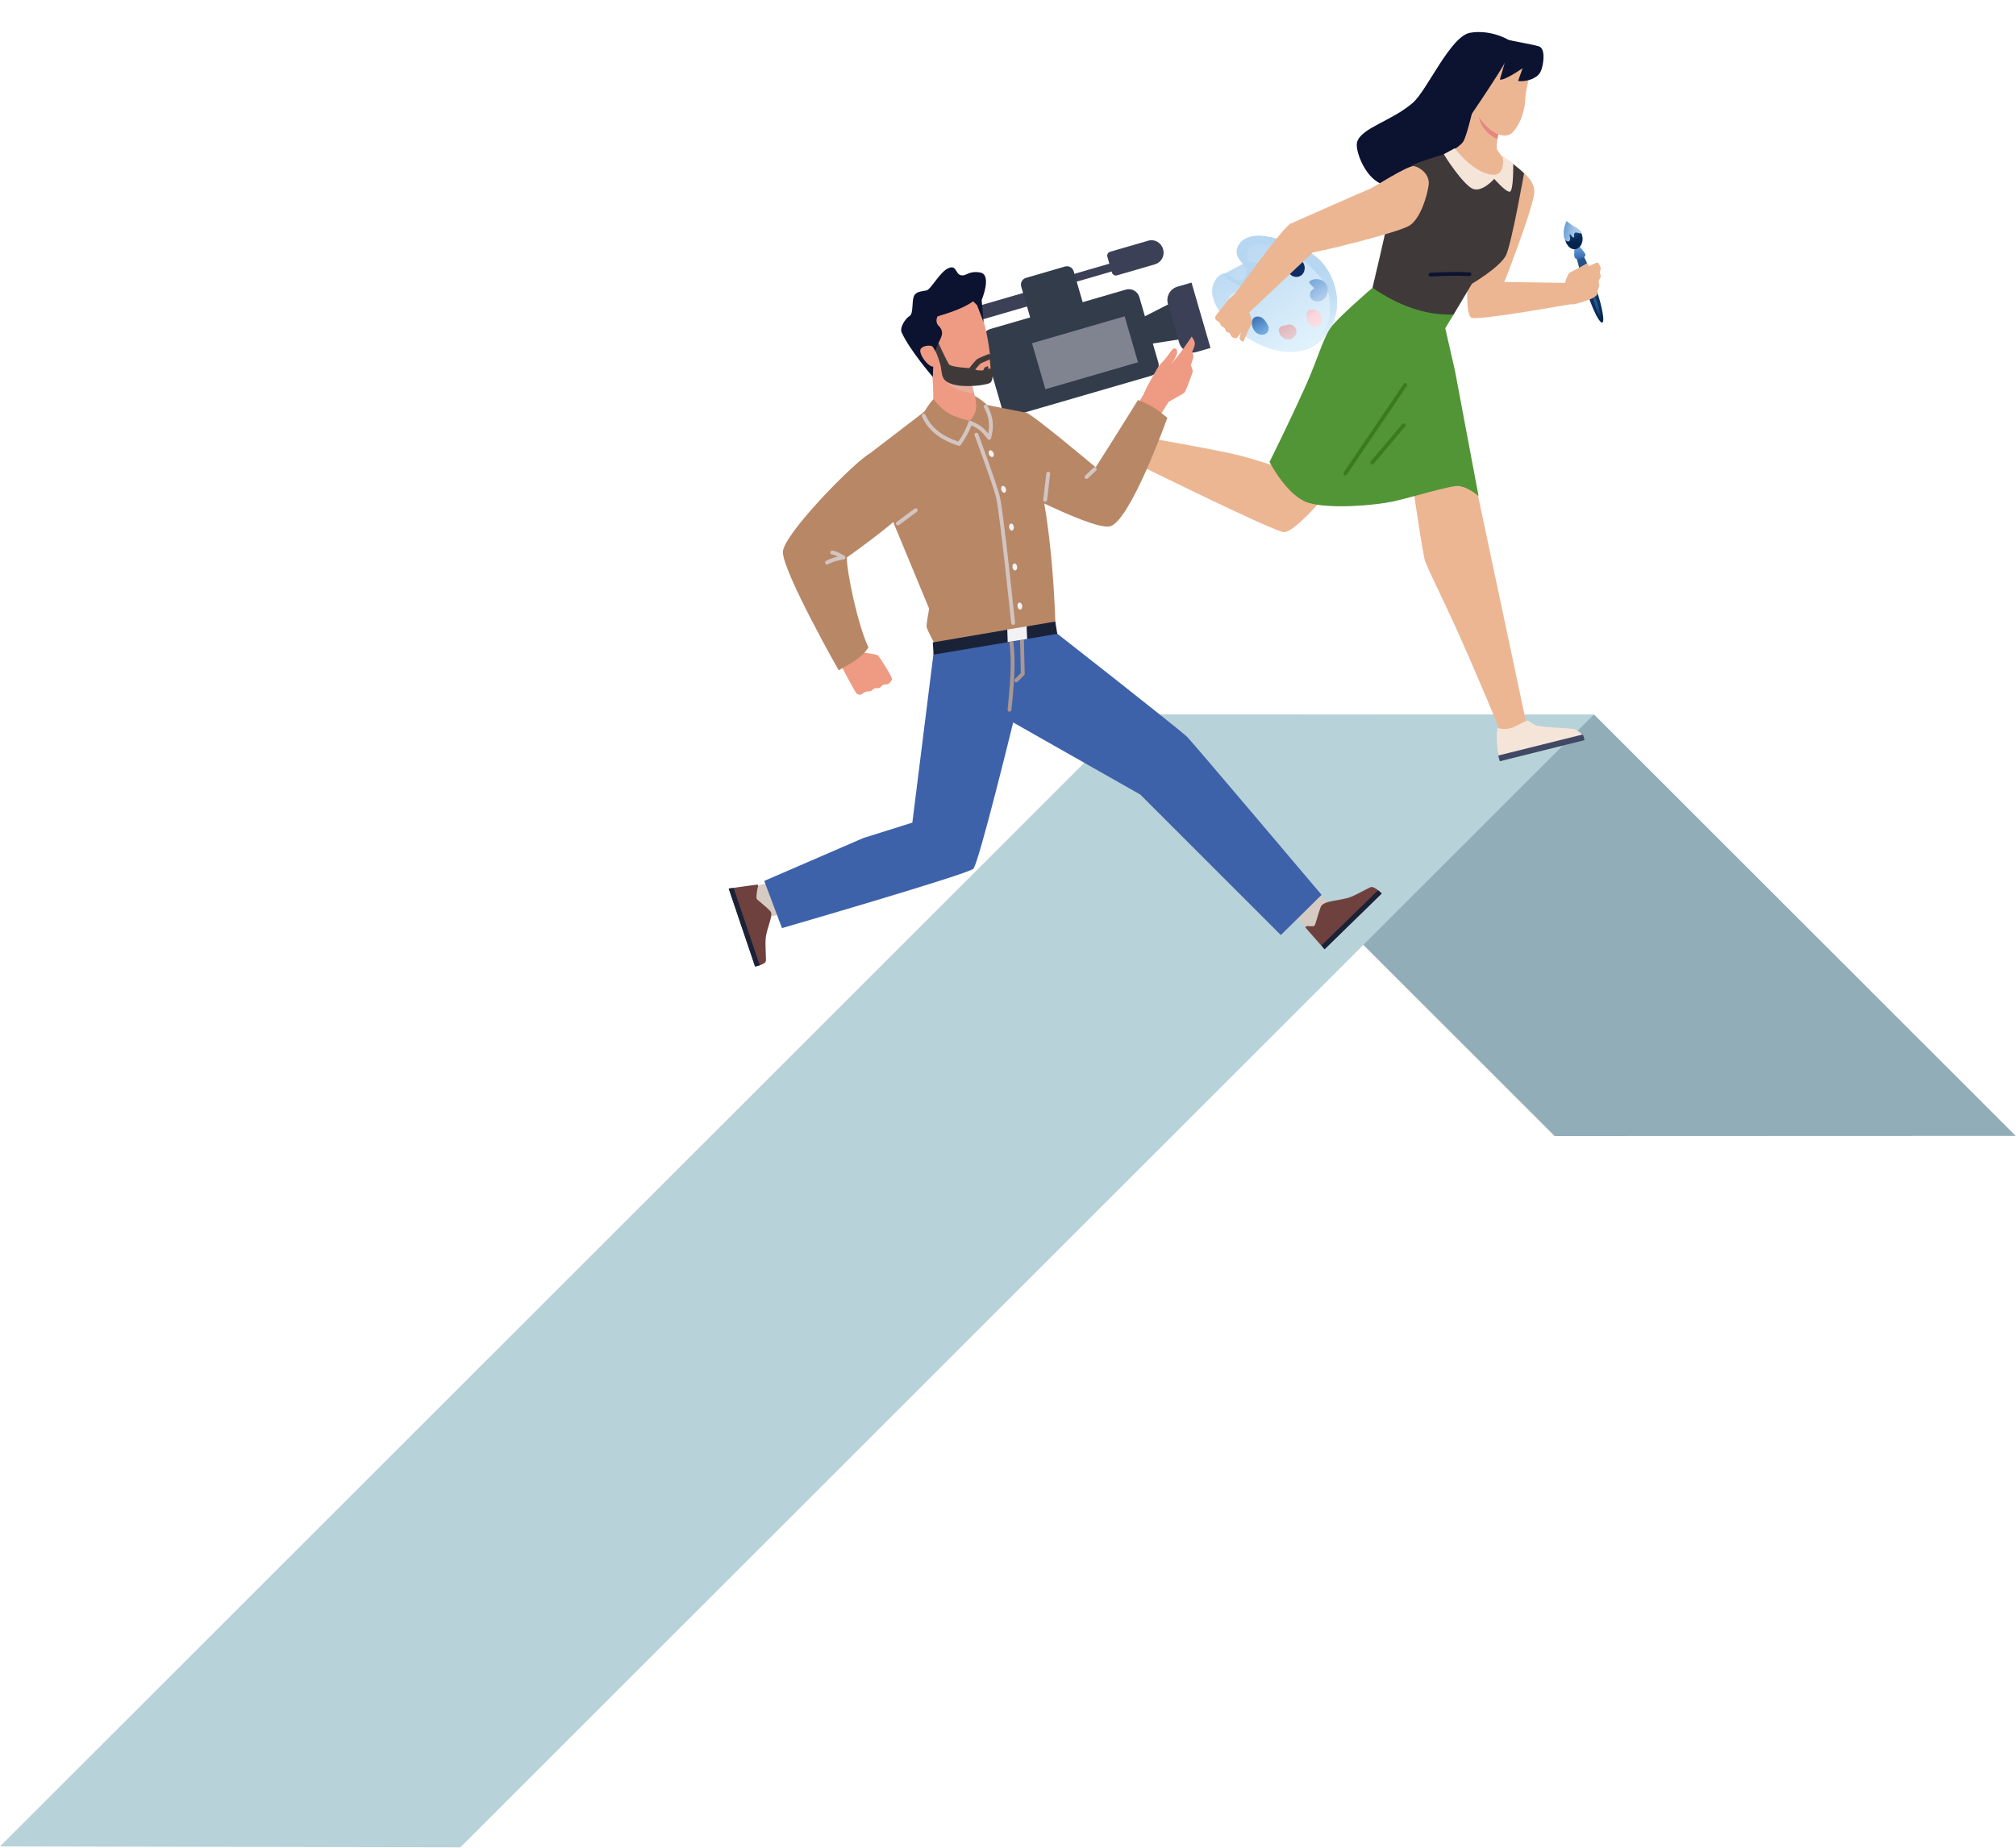 <svg width="588" height="539" viewBox="0 0 588 539" fill="none" xmlns="http://www.w3.org/2000/svg">
<path d="M453.438 331.397L587.916 331.346L465.041 208.534L330.481 208.504L453.438 331.397Z" fill="#91ADB8"/>
<path d="M330.328 208.456L464.806 208.504L134.251 538.889L0 538.613L330.328 208.456Z" fill="#B7D2D8"/>
<path d="M362.505 76.989C361.846 76.111 361.068 75.264 360.804 74.195C360.36 72.415 361.56 70.542 363.177 69.678C364.788 68.815 366.721 68.668 368.538 68.88C373.663 69.47 378.86 71.566 382.525 73.928C386.753 76.654 389.368 81.628 389.904 86.63C390.439 91.632 388.471 96.941 384.507 100.034C375.559 107.02 360.918 98.917 355.633 90.785C354.372 88.844 353.348 86.598 353.566 84.292C353.718 82.675 355.127 79.852 357.091 79.835" fill="url(#paint0_linear_355_1098)"/>
<path d="M383.721 99.402C385.655 97.194 387.67 94.672 387.86 91.779C388.253 85.717 387.528 82.098 379.978 75.872C377.814 74.089 373.915 72.001 371.142 71.522C369.282 71.202 365.967 70.612 364.374 71.866C363.69 72.406 362.738 75.889 364.706 76.361C365.557 76.562 366.415 76.611 367.182 76.809C368.431 77.134 369.534 77.283 370.507 78.247C371.378 79.107 371.483 80.252 370.856 81.286C369.516 83.494 366.54 84.265 364.135 83.97C361.289 83.616 358.461 82.096 356.515 79.926C356.698 79.874 356.891 79.838 357.086 79.834C358.839 79.819 359.897 82.269 361.94 81.706C364.285 81.059 363.566 78.397 362.506 76.984C361.846 76.106 361.068 75.259 360.804 74.189C360.36 72.409 361.56 70.537 363.177 69.673C364.789 68.81 366.721 68.663 368.539 68.875C373.663 69.465 378.861 71.561 382.526 73.922C386.753 76.649 389.369 81.623 389.904 86.624C390.44 91.626 388.471 96.935 384.508 100.029C382.96 101.24 381.238 101.989 379.426 102.372C381.052 101.715 382.539 100.761 383.731 99.403L383.721 99.402Z" fill="url(#paint1_linear_355_1098)"/>
<path d="M376.4 75.822C377.527 75.147 379.132 75.435 379.958 76.46C380.783 77.484 380.725 79.115 379.826 80.072C378.956 81.001 377.404 81.002 376.446 80.16C374.722 78.647 376.4 75.822 376.4 75.822Z" fill="#0D2C63"/>
<path d="M382.061 85.849C382.086 85.32 382.327 84.857 382.719 84.581C382.781 84.534 382.852 84.498 382.919 84.456C383.03 84.392 383.135 84.333 383.178 84.263C383.257 84.139 383.178 83.906 383.049 83.757C382.949 83.638 382.831 83.539 382.714 83.439C382.582 83.322 382.445 83.205 382.33 83.074C382.096 82.806 381.91 82.527 381.905 82.516C381.808 82.365 381.827 82.151 381.983 82.049C382.677 81.51 383.621 81.299 384.565 81.46C385.508 81.621 386.325 82.14 386.797 82.881C387.274 83.617 387.406 84.575 387.167 85.501C386.986 86.195 386.612 86.799 386.106 87.234C385.941 87.377 385.756 87.503 385.558 87.607C384.598 88.117 383.421 88.035 382.697 87.414C382.271 87.051 382.024 86.451 382.055 85.854L382.061 85.849Z" fill="url(#paint2_linear_355_1098)"/>
<path d="M381.231 91.247C381.545 90.359 382.912 90.068 383.902 90.539C384.892 91.009 385.465 92.038 385.523 92.995C385.561 93.64 385.388 94.293 384.942 94.759C384.491 95.225 383.738 95.474 383.023 95.296C382.255 95.108 381.644 94.465 381.44 93.785C381.237 93.104 380.911 91.839 381.231 91.242L381.231 91.247Z" fill="url(#paint3_linear_355_1098)"/>
<path d="M375.241 94.841C376.339 94.254 377.872 95.066 378.107 96.286C378.342 97.511 377.342 98.786 376.111 98.968C374.879 99.155 373.61 98.328 373.159 97.168C372.987 96.733 372.92 96.237 373.105 95.806C373.457 94.969 375.246 94.842 375.246 94.842L375.241 94.841Z" fill="url(#paint4_linear_355_1098)"/>
<path d="M359.494 89.524L359.46 89.311C359.44 89.177 359.415 89.049 359.393 88.936C359.038 88.842 358.739 88.595 358.549 88.242C358.324 87.812 358.285 87.293 358.449 86.855C358.702 86.188 359.343 85.655 360.207 85.404C361.411 85.052 362.737 85.289 363.671 86.028C364.665 86.815 365.159 88.142 364.898 89.329C364.758 89.958 364.393 90.526 363.915 90.942C363.448 91.343 362.868 91.602 362.265 91.644C360.964 91.725 359.716 90.774 359.494 89.529L359.494 89.524Z" fill="url(#paint5_linear_355_1098)"/>
<path d="M365.608 92.81C365.054 93.371 365.022 94.273 365.208 95.037C365.383 95.741 365.734 96.419 366.259 96.912C366.279 96.929 366.298 96.947 366.318 96.964C366.376 97.017 366.435 97.069 366.499 97.117C366.588 97.183 366.677 97.243 366.772 97.299C367.583 97.775 368.697 97.783 369.419 97.172C369.47 97.13 369.522 97.082 369.563 97.027C369.563 97.027 369.564 97.022 369.569 97.017C370.018 96.52 370.158 95.754 369.916 95.154C369.916 95.154 369.916 95.154 369.912 95.148C369.881 95.077 369.845 95.006 369.804 94.934C369.406 94.136 368.97 93.341 368.259 92.816C367.483 92.243 366.279 92.116 365.603 92.804L365.608 92.81Z" fill="url(#paint6_linear_355_1098)"/>
<path d="M467.094 94.056C467.657 94.358 467.689 93.267 467.586 92.405C467.148 88.695 465.904 85.478 464.845 82.071C464.253 80.173 462.912 76.442 461.889 74.727C461.605 74.25 461.112 73.334 460.513 73.266C459.674 73.171 459.618 73.75 459.679 74.192C460.211 78.042 464.959 92.912 467.089 94.056L467.094 94.056Z" fill="url(#paint7_linear_355_1098)"/>
<path d="M467.026 92.377C467.05 92.579 467.037 92.847 466.842 92.914C466.739 92.952 466.617 92.904 466.539 92.829C466.456 92.754 466.408 92.65 466.364 92.546C466.193 92.152 464.369 86.906 464.953 86.726C465.645 86.513 466.971 91.978 467.026 92.377Z" fill="url(#paint8_linear_355_1098)"/>
<path d="M459.22 72.647C459.247 72.276 459.321 71.857 459.642 71.669C459.881 71.527 460.193 71.57 460.433 71.707C460.674 71.844 460.86 72.06 461.036 72.275C461.398 72.712 461.743 73.157 462.081 73.613C462.269 73.871 462.469 74.173 462.405 74.483C462.33 74.855 461.939 75.058 461.59 75.206C460.972 75.473 459.902 75.921 459.397 75.256C458.978 74.699 459.18 73.291 459.225 72.648L459.22 72.647Z" fill="url(#paint9_linear_355_1098)"/>
<path d="M456.598 70.03C456.452 69.118 456.518 68.182 456.388 67.266C456.263 66.35 457.364 66.025 456.593 65.516C457.972 65.511 457.783 65.573 458.992 66.236C459.72 66.637 460.467 67.054 460.973 67.709C461.97 68.99 461.774 71.356 460.364 72.316C458.602 73.524 456.861 71.715 456.593 70.029L456.598 70.03Z" fill="url(#paint10_linear_355_1098)"/>
<path d="M456.377 66.97C456.373 67.07 456.375 67.17 456.393 67.271C456.523 68.187 456.457 69.118 456.603 70.035C456.665 70.409 456.8 70.789 456.985 71.142C457.283 71.226 457.599 71.217 457.845 70.996C458.062 70.8 458.124 70.51 458.261 70.27C458.378 70.07 458.56 69.975 458.75 69.845C458.98 69.686 459.108 70.202 459.366 70.141C459.565 70.095 459.748 69.8 459.85 69.604C459.9 69.503 459.925 68.985 459.967 68.868C460.1 68.49 460.454 68.353 460.826 68.359C461.005 68.359 461.185 68.411 461.368 68.422C461.269 68.166 461.138 67.923 460.978 67.715C460.467 67.06 459.72 66.642 458.997 66.242C458.044 65.717 457.698 65.281 456.923 65.119L456.377 66.97Z" fill="url(#paint11_linear_355_1098)"/>
<path d="M457.954 69.801C457.977 69.598 457.929 69.368 457.877 69.126C457.768 68.628 457.756 68.401 457.913 68.293L458.716 69.216C458.783 69.29 458.886 69.315 458.979 69.276C459.072 69.236 459.127 69.147 459.12 69.046C459.085 68.601 459.111 68.13 459.254 67.99C459.433 67.816 459.715 67.83 460.074 67.877C460.413 67.918 460.885 68.175 461.154 68.04C461.215 68.009 461.247 67.938 461.264 67.871C461.28 67.804 461.256 67.718 461.219 67.662C461.195 67.628 461.177 67.6 461.153 67.567C460.604 66.867 459.807 66.423 459.099 66.035C457.925 65.391 456.919 64.377 456.89 64.474C456.876 64.51 455.902 66.566 456.102 68.188C456.16 68.661 456.074 69.163 456.276 69.628C456.438 70 456.973 70.499 457.442 70.43C457.607 70.407 457.885 70.29 457.944 69.8L457.954 69.801Z" fill="url(#paint12_linear_355_1098)"/>
<path d="M432.73 28.759L440.902 22.104C440.902 22.104 442.887 22.567 444.752 22.951C446.618 23.335 448.842 22.625 449.608 20.236C450.375 17.846 450.626 14.139 448.89 13.54C447.154 12.941 440.284 11.861 439.786 11.539C439.403 11.289 434.598 8.602 428.824 9.549C423.045 10.495 416.204 26.455 412.041 30.02C405.787 35.375 397.207 37.239 395.842 41.359C395.185 43.337 397.33 49.611 400.91 52.455C404.806 55.546 410.242 55.159 411.389 55.938C413.708 57.509 420.117 54.84 422.029 56.012C423.936 57.183 430.284 41.385 430.284 41.385L432.73 28.759Z" fill="#0B1331"/>
<path d="M436.666 43.647C436.107 42.467 437.533 36.743 437.533 36.743L430.316 28.695C430.316 28.695 428.018 39.445 426.76 41.324C425.506 43.202 420.934 45.385 420.934 45.385C427.276 53.283 434.267 60.191 440.856 48.911C440.856 48.911 437.226 44.827 436.666 43.647Z" fill="#ECB693"/>
<path d="M431.334 33.344C431.509 37.599 435.438 40.136 436.706 40.547C436.823 39.937 437.1 38.636 437.369 37.365L431.334 33.35L431.334 33.344Z" fill="#E48780"/>
<path d="M441.519 16.324C438.713 14.722 429.784 13.073 428.362 17.293C426.018 24.247 428.29 27.023 429.986 30.002C430.13 34.728 436.685 41.271 440.507 39.128C442.216 38.173 444.655 33.742 444.856 29.162C445.022 25.347 446.093 23.558 445.981 21.659C445.844 19.37 444.429 17.989 441.519 16.324Z" fill="#ECB693"/>
<path d="M428.743 86.293C428.743 86.293 433.774 62.941 433.944 62.441C434.114 61.94 433.501 48.567 433.501 48.567C433.501 48.567 438.515 45.55 440.955 47.599C443.39 49.648 447.465 52.072 447.52 55.891C447.575 59.709 438.188 84.21 437.316 85.649C436.443 87.087 429.475 89.776 428.748 86.293L428.743 86.293Z" fill="#ECB693"/>
<path d="M428.031 82.112L459.763 82.563L458.61 88.648C458.61 88.648 430.836 93.635 429.126 92.681C427.416 91.726 428.031 82.112 428.031 82.112Z" fill="#ECB693"/>
<path d="M429.286 136.002C429.428 136.603 433.173 154.405 433.173 154.405L445.321 211.679L438.227 214.835C438.227 214.835 431.8 199.139 425.632 185.338C420.724 174.346 415.857 164.92 415.458 162.987C414.224 157.014 411.399 137.051 411.399 137.051L429.281 136.001L429.286 136.002Z" fill="#ECB693"/>
<path d="M387.492 143.476C387.492 143.476 377.613 155.504 374.429 155.226C371.244 154.947 332.35 135.711 332.35 135.711L335.299 127.805C335.299 127.805 356.713 131.536 362.091 133.006C367.475 134.476 371.361 135.821 371.361 135.821L387.486 143.481L387.492 143.476Z" fill="#ECB693"/>
<path d="M461.728 214.561C461.063 213.861 460.137 213.022 459.268 212.731C458.073 212.326 449.132 212.249 447.66 211.457C446.183 210.665 446.036 210.179 445.454 210.217C444.872 210.256 441.93 212.076 440.709 212.39C438.099 213.061 437.108 212.18 436.836 212.462C436.438 212.869 436.27 218.151 437.489 221.893L462.032 215.776L461.728 214.561Z" fill="#F5E4D8"/>
<path d="M461.822 214.569C461.736 214.472 461.644 214.374 461.553 214.272L436.983 220.396C437.106 220.923 437.252 221.472 437.442 222.067L462.157 215.908L461.822 214.569Z" fill="#404864"/>
<path d="M319.077 145.717C320.04 145.649 321.276 145.468 322.05 144.983C323.123 144.32 328.872 137.474 330.421 136.842C331.97 136.209 332.442 136.403 332.784 135.928C333.125 135.453 333.593 132.027 334.13 130.886C335.274 128.445 336.581 128.238 336.541 127.856C336.48 127.293 332.515 123.795 328.853 122.355L317.951 145.182L319.082 145.723L319.077 145.717Z" fill="#F5E4D8"/>
<path d="M319.008 145.785C319.14 145.781 319.271 145.776 319.409 145.767C321.942 137.557 325.556 129.915 330.329 122.92C329.845 122.678 329.329 122.444 328.75 122.209C324.174 128.757 320.557 136.552 317.766 145.192L319.008 145.785Z" fill="#404864"/>
<path d="M364.663 92.669C364.957 91.89 361.589 84.52 361.589 84.52L358.79 86.864C358.79 86.864 354.525 91.972 354.469 92.372C354.405 92.861 354.445 93.185 354.8 93.458C355.16 93.731 355.555 93.903 355.763 94.226C355.972 94.549 356.06 95.046 356.386 95.228C356.712 95.409 357.107 95.58 357.26 95.814C357.413 96.049 357.441 96.514 357.696 96.725C358.01 96.99 358.459 97.029 358.657 97.23C358.854 97.437 359.073 98.124 359.398 98.374C359.606 98.528 360.437 98.706 360.619 98.67C361.052 98.592 364.374 93.449 364.668 92.67L364.663 92.669Z" fill="#ECB693"/>
<path d="M370.282 134.748C370.282 134.748 375.461 144.869 381.713 146.7C387.965 148.53 400.894 147.457 406.4 146.266C411.451 145.177 422.908 141.619 425.258 141.762C428.156 141.942 431.249 144.711 431.249 144.711L424.353 108.091L421.536 95.736L423.979 91.741L400.313 83.937C400.313 83.937 390.649 92.239 388.307 95.327C385.964 98.415 384.292 104.844 380.785 112.638C375.934 123.407 370.287 134.748 370.287 134.748L370.282 134.748Z" fill="#519536"/>
<path d="M405.803 60.021L402.62 74.103L400.313 83.937C407.411 88.835 415.397 92.074 423.979 91.741L429.308 82.776C429.308 82.776 437.633 77.876 439.272 74.411C440.911 70.946 444.521 50.547 444.521 50.547C442.885 48.92 440.715 47.337 438.342 45.777C440.302 54.276 431.108 52.04 424.635 43.899C424.635 43.899 413.723 47.179 411.908 48.199C410.094 49.218 405.798 60.015 405.798 60.015L405.803 60.021Z" fill="#40393A"/>
<path d="M376.387 65.269C376.387 65.269 399.236 55.117 399.752 54.994C400.268 54.871 410.647 48.188 412.38 48.461C414.113 48.733 417.13 50.859 416.686 54.014C416.242 57.168 414.327 63.717 411.121 65.793C407.915 67.864 384.052 73.672 382.372 73.693C380.692 73.715 373.819 67.738 376.386 65.274L376.387 65.269Z" fill="#ECB693"/>
<path d="M392.321 138.67C392.232 138.662 392.145 138.633 392.066 138.579C391.817 138.41 391.752 138.073 391.921 137.825L409.438 111.962C409.607 111.714 409.944 111.654 410.193 111.818C410.441 111.987 410.506 112.324 410.337 112.572L392.82 138.435C392.705 138.603 392.514 138.687 392.321 138.67Z" fill="#3A7B20"/>
<path d="M400.202 135.467C400.092 135.457 399.991 135.417 399.897 135.34C399.667 135.146 399.639 134.802 399.833 134.572L409.007 123.686C409.201 123.456 409.54 123.428 409.77 123.622C410.001 123.815 410.028 124.16 409.835 124.39L400.661 135.275C400.543 135.418 400.369 135.481 400.197 135.466L400.202 135.467Z" fill="#3A7B20"/>
<path d="M384.538 72.084L361.455 93.867L358.041 88.697C358.041 88.697 374.496 65.777 376.387 65.269C378.277 64.761 384.532 72.089 384.532 72.089L384.538 72.084Z" fill="#ECB693"/>
<path d="M421.145 44.956C421.119 45.249 426.812 53.953 429.559 55.077C432.307 56.201 435.825 52.179 435.825 52.179C435.825 52.179 439.14 56.02 440.327 55.924C441.513 55.833 441.351 47.76 441.351 47.76L438.272 45.555C438.272 45.555 439.576 52.234 434.113 50.773C428.644 49.31 424.341 43.237 424.341 43.237L421.145 44.956Z" fill="#F5E4D8"/>
<path d="M417.152 80.671C416.886 80.648 416.673 80.434 416.66 80.165C416.644 79.864 416.872 79.605 417.168 79.589C421.557 79.32 425.417 79.274 428.632 79.45C428.935 79.466 429.16 79.722 429.145 80.021C429.129 80.319 428.872 80.549 428.574 80.534C425.396 80.361 421.583 80.412 417.231 80.672C417.205 80.67 417.179 80.668 417.153 80.666L417.152 80.671Z" fill="#0B1331"/>
<path d="M425.296 38.992C425.349 39.17 438.969 18.952 438.933 18.155L437.462 23.192C438.737 23.645 444.1 19.885 444.1 19.885L442.774 23.625C444.619 23.934 447.672 23.007 447.592 22.426C447.545 22.112 448.805 17.214 441.88 14.904C434.954 12.594 429.51 10.308 426.713 14.324C423.916 18.335 425.301 38.997 425.301 38.997L425.296 38.992Z" fill="#0B1331"/>
<path d="M457.892 80.553C456.884 80.954 455.098 86.694 455.279 87.268C455.461 87.841 457.695 88.642 458.247 88.758C459.451 89.006 464.179 87.21 464.614 86.933C465.149 86.585 465.862 86.195 465.849 85.689C465.835 85.183 465.989 84.802 466.142 84.373C466.296 83.945 466.512 83.395 466.431 82.994C466.351 82.587 466.207 82.133 466.318 81.822C466.43 81.51 466.864 81.112 466.877 80.729C466.891 80.262 466.608 79.653 466.652 79.331C466.696 79.009 466.88 78.594 466.868 78.129C466.861 77.84 466.218 76.71 466.039 76.595C465.611 76.315 458.905 80.158 457.897 80.559L457.892 80.553Z" fill="#ECB693"/>
<path d="M458.762 85.095C459.698 83.957 461.45 81.248 460.71 79.663C460.71 79.663 463.365 78.486 463.401 77.953C463.445 77.388 463.08 76.504 462.69 76.875C462.3 77.246 458.228 79.362 457.818 79.531C457.409 79.701 455.765 83.102 456.64 84.468C457.514 85.833 458.757 85.1 458.757 85.1L458.762 85.095Z" fill="#ECB693"/>
<path d="M465.733 85.868C465.733 85.868 461.656 87.01 461.25 86.423C460.928 85.958 461.023 84.93 461.023 84.93C461.023 84.93 460.356 84.561 460.421 83.988C460.487 83.415 461.167 82.923 461.167 82.923C461.167 82.923 460.442 82.365 460.608 81.732C460.751 81.187 461.505 80.622 461.505 80.622C461.505 80.622 461.18 80.309 461.231 79.783C461.277 79.255 461.656 78.957 461.889 78.757C462.122 78.561 465.407 77.081 465.407 77.081L465.738 85.868L465.733 85.868Z" fill="#ECB693"/>
<path d="M461.806 86.866C461.503 86.839 461.237 86.748 461.088 86.535C460.793 86.109 460.803 85.337 460.819 85.033C460.611 84.888 460.165 84.513 460.228 83.971C460.278 83.518 460.644 83.124 460.873 82.918C460.64 82.687 460.282 82.219 460.423 81.684C460.541 81.237 460.995 80.798 461.239 80.593C461.133 80.426 461 80.141 461.038 79.766C461.089 79.181 461.492 78.843 461.725 78.642C461.998 78.414 463.876 77.505 464.25 77.322C464.344 77.272 464.456 77.314 464.505 77.413C464.55 77.506 464.514 77.618 464.415 77.662C463.564 78.072 462.156 78.769 462.002 78.903C461.752 79.118 461.457 79.371 461.414 79.799C461.377 80.221 461.623 80.474 461.633 80.486C461.671 80.526 461.693 80.58 461.688 80.633C461.683 80.69 461.658 80.74 461.613 80.773C461.421 80.925 460.891 81.389 460.788 81.785C460.655 82.283 461.275 82.769 461.28 82.775C461.329 82.811 461.356 82.865 461.356 82.928C461.351 82.986 461.324 83.047 461.279 83.08C461.274 83.084 460.667 83.531 460.608 84.015C460.56 84.448 461.106 84.763 461.111 84.769C461.176 84.806 461.217 84.878 461.205 84.951C461.182 85.217 461.167 85.984 461.396 86.314C461.62 86.639 462.726 86.452 463.435 86.219C463.533 86.186 463.644 86.237 463.677 86.34C463.71 86.438 463.659 86.549 463.556 86.582C463.328 86.657 462.469 86.924 461.8 86.865L461.806 86.866Z" fill="#ECB693"/>
<path d="M461.006 85.123C460.928 85.116 460.859 85.063 460.84 84.982C460.812 84.88 460.873 84.775 460.976 84.747L464.676 83.756C464.778 83.733 464.884 83.79 464.912 83.892C464.94 83.994 464.878 84.099 464.775 84.127L461.075 85.118C461.075 85.118 461.032 85.125 461.011 85.124L461.006 85.123Z" fill="#ECB693"/>
<path d="M461.15 83.116C461.072 83.109 461.008 83.056 460.983 82.98C460.955 82.878 461.012 82.772 461.114 82.744L464.74 81.71C464.842 81.682 464.948 81.738 464.975 81.841C465.003 81.943 464.947 82.049 464.844 82.076L461.219 83.111C461.219 83.111 461.171 83.123 461.15 83.121L461.15 83.116Z" fill="#ECB693"/>
<path d="M461.488 80.815C461.415 80.809 461.351 80.761 461.326 80.685C461.293 80.588 461.344 80.476 461.442 80.443L465.379 79.088C465.477 79.049 465.588 79.106 465.622 79.204C465.655 79.302 465.603 79.413 465.506 79.446L461.568 80.801C461.568 80.801 461.515 80.812 461.489 80.81L461.488 80.815Z" fill="#ECB693"/>
<path d="M457.797 85.011C457.724 85.004 457.659 84.957 457.634 84.886C457.595 84.788 457.652 84.677 457.745 84.643C458.669 84.298 459.409 83.542 459.941 82.389C459.986 82.293 460.095 82.245 460.191 82.295C460.287 82.341 460.33 82.455 460.285 82.546C459.707 83.794 458.899 84.618 457.877 84.996C457.85 85.005 457.823 85.013 457.792 85.01L457.797 85.011Z" fill="#ECB693"/>
<path d="M360.94 90.487C360.89 91.96 360.973 94.382 362.399 95.643C362.399 95.643 361.31 98.53 361.602 98.977C361.913 99.451 362.739 99.934 362.822 99.399C362.906 98.865 364.853 94.711 365.076 94.326C365.299 93.94 364.533 90.243 363.009 89.695C361.484 89.146 360.946 90.482 360.946 90.482L360.94 90.487Z" fill="#ECB693"/>
<path d="M283.326 94.119L310.786 86.143L309.641 82.199L282.18 90.175L283.326 94.119Z" fill="#3B4056"/>
<path d="M308.183 83.855L325.96 78.692L325.298 76.411L307.52 81.574L308.183 83.855Z" fill="#3B4056"/>
<path d="M336.888 77.097L325.787 80.321C325.158 80.503 324.502 80.142 324.319 79.514L322.981 74.906C322.798 74.278 323.159 73.621 323.788 73.439L334.889 70.214C336.729 69.68 338.655 70.738 339.189 72.579L339.249 72.785C339.784 74.625 338.725 76.55 336.884 77.085L336.888 77.097Z" fill="#3B4056"/>
<path d="M283.135 95.221L284.284 94.887C284.745 94.754 285.01 94.271 284.876 93.811L283.655 89.609C283.522 89.148 283.039 88.883 282.579 89.017L281.43 89.351C280.969 89.484 280.704 89.967 280.837 90.428L282.058 94.629C282.192 95.09 282.674 95.355 283.135 95.221Z" fill="#3B4056"/>
<path d="M316.161 89.475L300.853 93.921L297.853 83.592C297.537 82.505 298.162 81.37 299.248 81.054L310.623 77.75C311.709 77.435 312.845 78.059 313.161 79.145L316.161 89.475Z" fill="#333C4B"/>
<path d="M288.814 95.975L328.364 84.488C330.05 83.998 331.813 84.968 332.303 86.654L337.835 105.7C338.325 107.386 337.356 109.149 335.669 109.639L296.119 121.126C294.433 121.616 292.67 120.647 292.18 118.961L286.648 99.914C286.159 98.228 287.128 96.465 288.814 95.975Z" fill="#333C4B"/>
<path d="M346.744 98.57L330.591 101.083L328.787 94.89L343.49 87.378L346.744 98.57Z" fill="#333C4B"/>
<path d="M328.021 92.272L301.007 100.118L304.902 113.528L331.916 105.682L328.021 92.272Z" fill="#808490"/>
<path d="M343.418 83.629L347.528 82.435L353.067 101.504L348.957 102.698C346.802 103.324 344.539 102.085 343.911 99.924L340.644 88.674C340.018 86.519 341.257 84.257 343.418 83.629Z" fill="#3B4056"/>
<path d="M390.876 266.83L383.487 272.731L378.191 267.739L384.42 260.435L390.876 266.83Z" fill="#D6CBC3"/>
<path d="M402.994 260.648L386.323 276.899L380.719 270.541C380.719 270.541 380.997 270.096 381.34 270.127C381.683 270.157 383.163 270.347 383.437 269.976C383.713 269.611 384.443 266.611 385.196 264.592C385.946 262.567 390.961 262.856 394.038 261.625C396.136 260.785 399.564 258.701 400.072 258.733C401.312 258.845 402.991 260.643 402.991 260.643L402.994 260.648Z" fill="#6E413E"/>
<path d="M401.917 259.719C402.526 260.124 402.991 260.656 402.991 260.656L386.331 276.902L385.427 275.78L401.917 259.719Z" fill="#1A2237"/>
<path d="M219.88 268.484L217.679 259.114L224.68 257.452L227.1 266.812L219.88 268.484Z" fill="#D6CBC3"/>
<path d="M220.231 281.928L212.54 259.191L220.95 258.016C220.95 258.016 221.235 258.487 221.06 258.759C220.877 259.028 220.48 261.755 220.7 262.184C220.92 262.614 223.108 264.109 224.688 265.809C225.739 266.935 223.539 270.725 223.309 273.965C223.153 276.166 223.568 280.156 223.309 280.559C222.66 281.531 220.236 281.939 220.236 281.939L220.231 281.928Z" fill="#6E413E"/>
<path d="M221.581 281.542C220.931 281.825 220.228 281.923 220.228 281.923L212.54 259.191L213.987 259.055L221.581 281.542Z" fill="#1A2237"/>
<path d="M333.4 115.292C333.111 115.742 327.995 124.308 327.995 124.308L335.301 126.018L340.826 117.275L333.4 115.292Z" fill="#EF9A83"/>
<path d="M287.985 138.449C287.985 138.449 317.703 154.621 323.617 153.558C329.531 152.495 340.481 121.875 340.481 121.875C337.752 119.654 336.018 118.275 331.897 116.689C328.738 121.873 319.578 136.316 319.578 136.316C319.578 136.316 301.352 121 299.371 120.4C297.387 119.808 286.239 131.888 287.98 138.438L287.985 138.449Z" fill="#B88766"/>
<g style="mix-blend-mode:multiply">
<path d="M317.149 139.655C316.938 139.754 316.676 139.712 316.502 139.537C316.287 139.315 316.297 138.956 316.519 138.741L318.912 136.45C319.133 136.235 319.492 136.244 319.707 136.466C319.922 136.688 319.913 137.047 319.691 137.262L317.298 139.553C317.252 139.594 317.203 139.63 317.149 139.655Z" fill="#D2C5C2"/>
</g>
<path d="M284.834 117.168C284.376 116.285 282.394 107.568 282.394 107.568L271.563 104.014C271.563 104.014 272.564 116.177 272.087 117.621C271.611 119.064 268.827 122.418 268.827 122.418C278.187 135.563 287.064 139.122 288.692 121.753C288.438 121.517 285.289 118.046 284.826 117.165L284.834 117.168Z" fill="#EF9A83"/>
<g style="mix-blend-mode:multiply">
<path d="M282.71 108.57C282.71 108.57 274.18 106.36 274.215 108.38C275.626 112.786 280.048 114.297 284.051 114.755C283.389 111.787 282.716 108.567 282.716 108.567L282.71 108.57Z" fill="#E7AE9E"/>
</g>
<path d="M284.508 88.253C282.803 86.624 278.389 85.608 272.152 88.135C259.735 93.169 271.801 105.033 271.801 105.033C271.801 105.033 274.596 109.929 275.084 110.398C277.489 112.712 287.606 112.802 288.593 110.411C290.062 106.857 287.103 90.734 284.516 88.255L284.508 88.253Z" fill="#EF9A83"/>
<path d="M273.491 99.615C273.491 99.615 276.185 105.406 276.769 106.263C277.358 107.118 282.7 107.379 282.7 107.379C282.7 107.379 284.55 105.007 285.142 104.671C285.737 104.328 288.491 103.234 288.491 103.234C288.491 103.234 288.875 103.522 289.022 104.176C289.496 106.319 290.071 111.102 288.69 111.745C286.882 112.588 276.873 113.741 275.11 110.228C274.519 109.046 274.604 107.496 274.211 106.188C273.435 103.608 272.471 101.469 272.471 101.469L273.491 99.615Z" fill="#40393A"/>
<path d="M284.419 107.839C284.419 107.839 285.815 106.072 286.151 105.948C286.487 105.824 288.693 104.835 288.693 104.835L288.927 107.366L288.326 107.698L288.167 106.807C288.167 106.807 287.318 107.085 287.195 107.188C287.073 107.291 286.786 108.029 286.786 108.029C285.934 108.118 285.28 108.081 284.419 107.839Z" fill="#EF9A83"/>
<path d="M272.107 110.013C272.107 110.013 272.006 106.191 272.814 102.485C273.514 99.269 276.2 97.452 273.766 95.047C272.583 93.878 273.442 92.295 273.442 92.295C277.985 90.926 281.307 89.699 283.836 87.896L284.977 89.032L286.88 94.003L286.317 87.527C286.317 87.527 289.406 80.15 285.933 79.504C282.457 78.852 281.836 80.718 280.208 80.268C278.579 79.819 279.012 77.154 276.572 78.246C274.135 79.33 271.465 84.463 270.281 84.713C269.102 84.96 267.624 84.986 266.855 85.902C265.702 87.287 266.639 91.467 265.236 92.233C264.174 92.814 262.307 95.516 262.991 96.997C265.416 102.283 272.115 110.003 272.115 110.003L272.107 110.013Z" fill="#0B1331"/>
<path d="M271.819 100.972C271.07 100.619 268.049 100.858 268.428 102.672C268.807 104.485 270.976 107.053 272.223 106.951C273.165 106.873 273.852 105.699 273.905 105.503C273.951 105.305 272.568 101.326 271.827 100.975L271.819 100.972Z" fill="#EF9A83"/>
<path d="M228.071 270.74C228.071 270.74 282.302 255.025 283.89 253.418C285.481 251.816 295.506 210.745 295.506 210.745L332.59 231.784L373.572 272.763L385.463 261.039C385.463 261.039 348.145 216.887 346.316 215.021C344.313 212.979 305.468 182.569 305.468 182.569L272.628 187.818L266.1 239.967L251.791 244.464L222.906 256.972L228.074 270.732L228.071 270.74Z" fill="#3D62AA"/>
<g style="mix-blend-mode:multiply">
<path d="M294.664 207.558C294.583 207.596 294.492 207.612 294.396 207.604C294.086 207.572 293.855 207.344 293.887 207.034L293.895 206.938C294.548 200.224 295.228 193.287 294.396 187.291C294.357 186.981 294.567 186.699 294.88 186.652C295.187 186.607 295.474 186.828 295.519 187.135C296.366 193.262 295.684 200.266 295.021 207.043C294.999 207.264 294.856 207.462 294.667 207.55L294.664 207.558Z" fill="#AA9692"/>
</g>
<g style="mix-blend-mode:multiply">
<path d="M296.656 198.985C296.446 199.083 296.191 199.044 296.02 198.874C295.8 198.655 295.796 198.295 296.016 198.075L297.735 196.341L297.503 186.249C297.496 185.938 297.737 185.681 298.054 185.671C298.366 185.663 298.626 185.91 298.633 186.222L298.867 196.555C298.873 196.71 298.81 196.857 298.704 196.966L296.814 198.872C296.765 198.921 296.71 198.959 296.651 198.987L296.656 198.985Z" fill="#AA9692"/>
</g>
<path d="M252.172 133.434L259.689 150.275L271.002 177.569C271.002 177.569 270.135 182.091 270.265 182.904C270.394 183.717 272.625 187.826 272.625 187.826L307.828 181.686C307.318 167.534 306.083 153.983 303.614 141.447L299.381 120.408L287.036 117.974L284.051 123.306L270.832 119.139L252.18 133.437L252.172 133.434Z" fill="#B88766"/>
<path d="M289.74 132.042C289.981 132.56 289.897 133.112 289.551 133.273C289.206 133.434 288.729 133.144 288.488 132.626C288.246 132.108 288.331 131.556 288.676 131.395C289.021 131.234 289.498 131.524 289.74 132.042Z" fill="#F2F2F4"/>
<path d="M293.378 142.522C293.557 143.062 293.407 143.599 293.049 143.719C292.689 143.835 292.248 143.495 292.069 142.955C291.889 142.415 292.04 141.878 292.397 141.758C292.763 141.64 293.198 141.982 293.378 142.522Z" fill="#F2F2F4"/>
<path d="M295.695 153.664C295.768 154.227 295.522 154.729 295.143 154.775C294.766 154.826 294.4 154.406 294.325 153.836C294.252 153.273 294.498 152.771 294.877 152.725C295.254 152.674 295.621 153.094 295.695 153.664Z" fill="#F2F2F4"/>
<path d="M296.666 165.296C296.741 165.865 296.498 166.359 296.121 166.41C295.744 166.461 295.378 166.04 295.3 165.479C295.225 164.91 295.467 164.416 295.844 164.365C296.221 164.314 296.588 164.734 296.666 165.296Z" fill="#F2F2F4"/>
<path d="M298.133 176.683C298.218 177.247 297.981 177.752 297.606 177.808C297.232 177.864 296.857 177.455 296.771 176.89C296.686 176.326 296.923 175.821 297.298 175.765C297.672 175.709 298.047 176.118 298.133 176.683Z" fill="#F2F2F4"/>
<path d="M269.272 120.654C271.125 124.84 274.976 127.971 279.738 129.481C281.066 127.581 282.084 125.228 282.858 122.805C285.703 124.06 286.386 124.891 288.5 127.721C289.564 124.059 289.41 120.827 288.011 118.262C287.176 117.344 285.39 116.049 284.315 115.506C285.17 119.199 284.715 120.56 282.857 122.773C277.776 121.582 275.252 120.224 272.258 116.438C271.134 117.533 270.178 119.174 269.275 120.659L269.272 120.654Z" fill="#B88766"/>
<g style="mix-blend-mode:multiply">
<path d="M288.733 128.236C288.69 128.256 288.647 128.276 288.602 128.278C288.39 128.317 288.182 128.237 288.051 128.068C286.163 125.625 285.611 125.173 283.305 124.087C282.541 126.237 281.506 127.947 280.206 129.808C280.065 130.012 279.809 130.098 279.572 130.025C274.173 128.306 270.676 125.51 268.888 121.464C268.763 121.181 268.937 120.823 269.177 120.718C269.46 120.593 269.795 120.719 269.923 121.007C271.531 124.638 274.675 127.198 279.522 128.82C280.765 127.006 281.743 125.315 282.439 123.145C282.486 122.992 282.612 122.867 282.752 122.802C282.898 122.734 283.071 122.739 283.213 122.804C285.803 123.993 286.6 124.463 288.233 126.473C288.775 123.817 288.376 121.369 287.009 118.86C286.862 118.587 286.965 118.244 287.238 118.097C287.505 117.952 287.851 118.047 288.001 118.326C289.702 121.453 290.034 124.49 289.044 127.888C289 128.046 288.887 128.171 288.741 128.239L288.733 128.236Z" fill="#D2C5C2"/>
</g>
<path d="M308.384 184.894L272.3 190.96L272.064 187.398L307.782 181.306L308.384 184.894Z" fill="#1A2237"/>
<path d="M299.592 186.392L293.909 187.288L293.793 183.631L299.422 182.688L299.592 186.392Z" fill="#F2F2F4"/>
<g style="mix-blend-mode:multiply">
<path d="M295.731 182.209C295.677 182.234 295.613 182.251 295.551 182.26C295.244 182.292 294.963 182.068 294.934 181.753C294.9 181.427 291.546 149.116 290.505 145.037C289.464 140.945 284.303 127.116 284.251 126.976C284.142 126.685 284.295 126.351 284.583 126.25C284.873 126.141 285.2 126.291 285.309 126.581C285.522 127.152 290.543 140.612 291.596 144.758C292.654 148.915 295.914 180.305 296.05 181.64C296.078 181.883 295.942 182.111 295.726 182.212L295.731 182.209Z" fill="#D2C5C2"/>
</g>
<g style="mix-blend-mode:multiply">
<path d="M305.081 146.326C304.989 146.369 304.888 146.39 304.782 146.374C304.471 146.341 304.247 146.058 304.287 145.75L305.173 138.1C305.206 137.789 305.489 137.565 305.797 137.606C306.107 137.638 306.331 137.921 306.291 138.229L305.405 145.879C305.381 146.081 305.254 146.245 305.081 146.326Z" fill="#D2C5C2"/>
</g>
<g style="mix-blend-mode:multiply">
<path d="M262.114 153.21C261.877 153.32 261.583 153.254 261.421 153.034C261.239 152.784 261.292 152.431 261.539 152.243L266.744 148.378C266.992 148.191 267.345 148.243 267.535 148.496C267.722 148.743 267.67 149.096 267.417 149.286L262.212 153.151C262.182 153.172 262.147 153.195 262.114 153.21Z" fill="#D2C5C2"/>
</g>
<path d="M256.023 191.18C255.656 190.845 251.779 190.347 251.779 190.347L246.723 190.911L244.964 193.505C244.964 193.505 249.481 202.137 249.918 202.386C250.456 202.694 250.858 202.795 251.348 202.508C251.835 202.215 252.221 201.831 252.698 201.74C253.172 201.644 253.799 201.779 254.161 201.485C254.523 201.191 254.915 200.805 255.258 200.737C255.606 200.667 256.16 200.855 256.533 200.655C256.99 200.409 257.24 199.905 257.577 199.768C257.908 199.633 258.82 199.7 259.261 199.436C259.543 199.265 260.137 198.37 260.183 198.145C260.294 197.594 256.794 191.904 256.02 191.187L256.023 191.18Z" fill="#EF9A83"/>
<path d="M253.669 132.348C249.97 134.007 228.24 155.973 228.345 161.086C228.465 167.092 244.62 195.543 244.62 195.543C247.172 193.861 251.035 192.441 253.298 188.857C250.287 182.623 246.937 166.958 247 162.627C247 162.627 261.695 152.17 262.435 150.236C263.17 148.304 258.889 130.007 253.666 132.343L253.669 132.348Z" fill="#B88766"/>
<g style="mix-blend-mode:multiply">
<path d="M246.253 163.153C246.204 163.176 246.153 163.193 246.097 163.199C244.159 163.492 242.861 163.894 241.459 164.62C241.194 164.796 240.84 164.658 240.699 164.383C240.552 164.11 240.66 163.764 240.935 163.623C242.043 163.04 243.09 162.651 244.376 162.367C243.79 162.055 243.261 161.835 242.641 161.744C242.33 161.698 242.123 161.407 242.163 161.1C242.209 160.789 242.494 160.584 242.807 160.622C243.924 160.791 244.794 161.292 245.804 161.865L246.294 162.142C246.506 162.26 246.617 162.497 246.571 162.736C246.539 162.921 246.418 163.07 246.256 163.145L246.253 163.153Z" fill="#D2C5C2"/>
</g>
<path d="M347.564 98.187C347.564 98.187 343.778 103.998 341.301 106.433C339.067 107.317 334.498 111.28 332.969 116.649L339.324 117.476L340.273 117.526C340.273 117.526 345.074 114.92 345.465 114.534C345.862 114.145 347.809 108.771 347.893 108.457C347.976 108.142 347.315 106.486 347.315 106.486C347.315 106.486 348.048 104.549 348.096 104.034C348.145 103.518 347.688 102.694 347.688 102.694C347.688 102.694 348.407 101.262 348.506 100.349C348.606 99.435 347.559 98.176 347.559 98.176L347.564 98.187Z" fill="#EF9A83"/>
<path d="M343.327 102.763C343.299 104.07 341.339 106.514 340.974 107.098C340.698 107.535 340.4 109.375 340.222 110.26L334.188 113.631C335.041 111.854 337.577 107.349 337.837 106.991C338.2 106.487 339.668 104.889 340.077 104.442C340.487 103.996 341.957 101.727 342.241 101.674C342.519 101.623 343.352 101.464 343.324 102.771L343.327 102.763Z" fill="#EF9A83"/>
<defs>
<linearGradient id="paint0_linear_355_1098" x1="382.011" y1="100.871" x2="362.12" y2="69.516" gradientUnits="userSpaceOnUse">
<stop stop-color="#E1F2FC"/>
<stop offset="1" stop-color="#B6D6F1"/>
</linearGradient>
<linearGradient id="paint1_linear_355_1098" x1="384.785" y1="99.111" x2="364.894" y2="67.755" gradientUnits="userSpaceOnUse">
<stop stop-color="#E1F2FC"/>
<stop offset="0.03" stop-color="#DBEEFA"/>
<stop offset="0.14" stop-color="#CAE3F6"/>
<stop offset="0.28" stop-color="#BEDBF3"/>
<stop offset="0.47" stop-color="#B7D7F1"/>
<stop offset="1" stop-color="#B6D6F1"/>
</linearGradient>
<linearGradient id="paint2_linear_355_1098" x1="385.973" y1="86.535" x2="382.422" y2="80.938" gradientUnits="userSpaceOnUse">
<stop stop-color="#AFCBEB"/>
<stop offset="1" stop-color="#70A4D8"/>
</linearGradient>
<linearGradient id="paint3_linear_355_1098" x1="384.576" y1="94.242" x2="381.757" y2="89.799" gradientUnits="userSpaceOnUse">
<stop stop-color="#FADCE2"/>
<stop offset="0.44" stop-color="#F9D9DF"/>
<stop offset="0.69" stop-color="#F6D1D7"/>
<stop offset="0.9" stop-color="#F2C3CA"/>
<stop offset="1" stop-color="#EFB9C0"/>
</linearGradient>
<linearGradient id="paint4_linear_355_1098" x1="376.822" y1="97.925" x2="374.335" y2="94.005" gradientUnits="userSpaceOnUse">
<stop stop-color="#E5C9CF"/>
<stop offset="1" stop-color="#E2AFB6"/>
</linearGradient>
<linearGradient id="paint5_linear_355_1098" x1="359.348" y1="89.016" x2="364.225" y2="85.922" gradientUnits="userSpaceOnUse">
<stop stop-color="#E1F2FC"/>
<stop offset="0.46" stop-color="#DEF0FB"/>
<stop offset="0.68" stop-color="#D7EBF9"/>
<stop offset="0.85" stop-color="#CAE3F6"/>
<stop offset="0.99" stop-color="#B8D7F1"/>
<stop offset="1" stop-color="#B6D6F1"/>
</linearGradient>
<linearGradient id="paint6_linear_355_1098" x1="368.896" y1="96.71" x2="365.8" y2="91.83" gradientUnits="userSpaceOnUse">
<stop stop-color="#71ABDD"/>
<stop offset="1" stop-color="#376BAF"/>
</linearGradient>
<linearGradient id="paint7_linear_355_1098" x1="462.937" y1="72.751" x2="465.931" y2="94.159" gradientUnits="userSpaceOnUse">
<stop stop-color="#2C5A95"/>
<stop offset="1" stop-color="#00234C"/>
</linearGradient>
<linearGradient id="paint8_linear_355_1098" x1="466.239" y1="86.412" x2="467.124" y2="92.743" gradientUnits="userSpaceOnUse">
<stop stop-color="#2C5A95"/>
<stop offset="0.26" stop-color="#295791"/>
<stop offset="0.48" stop-color="#234F86"/>
<stop offset="0.69" stop-color="#184175"/>
<stop offset="0.9" stop-color="#092F5C"/>
<stop offset="1" stop-color="#00234C"/>
</linearGradient>
<linearGradient id="paint9_linear_355_1098" x1="461.124" y1="71.285" x2="461.682" y2="75.276" gradientUnits="userSpaceOnUse">
<stop stop-color="#71ABDD"/>
<stop offset="1" stop-color="#376BAF"/>
</linearGradient>
<linearGradient id="paint10_linear_355_1098" x1="459.221" y1="65.017" x2="460.259" y2="72.443" gradientUnits="userSpaceOnUse">
<stop stop-color="#2C5A95"/>
<stop offset="0.08" stop-color="#245189"/>
<stop offset="0.3" stop-color="#143C6E"/>
<stop offset="0.53" stop-color="#092E5B"/>
<stop offset="0.76" stop-color="#02254F"/>
<stop offset="1" stop-color="#00234C"/>
</linearGradient>
<linearGradient id="paint11_linear_355_1098" x1="459.102" y1="64.51" x2="459.967" y2="70.69" gradientUnits="userSpaceOnUse">
<stop stop-color="#2C5A95"/>
<stop offset="0.21" stop-color="#27548D"/>
<stop offset="0.52" stop-color="#1A4478"/>
<stop offset="0.89" stop-color="#062B56"/>
<stop offset="1" stop-color="#00234C"/>
</linearGradient>
<linearGradient id="paint12_linear_355_1098" x1="461.788" y1="68.393" x2="456.754" y2="66.901" gradientUnits="userSpaceOnUse">
<stop stop-color="#AFCBEB"/>
<stop offset="0.3" stop-color="#ABC9EA"/>
<stop offset="0.53" stop-color="#A2C3E7"/>
<stop offset="0.74" stop-color="#92B9E2"/>
<stop offset="0.92" stop-color="#7BABDB"/>
<stop offset="1" stop-color="#70A4D8"/>
</linearGradient>
</defs>
</svg>
